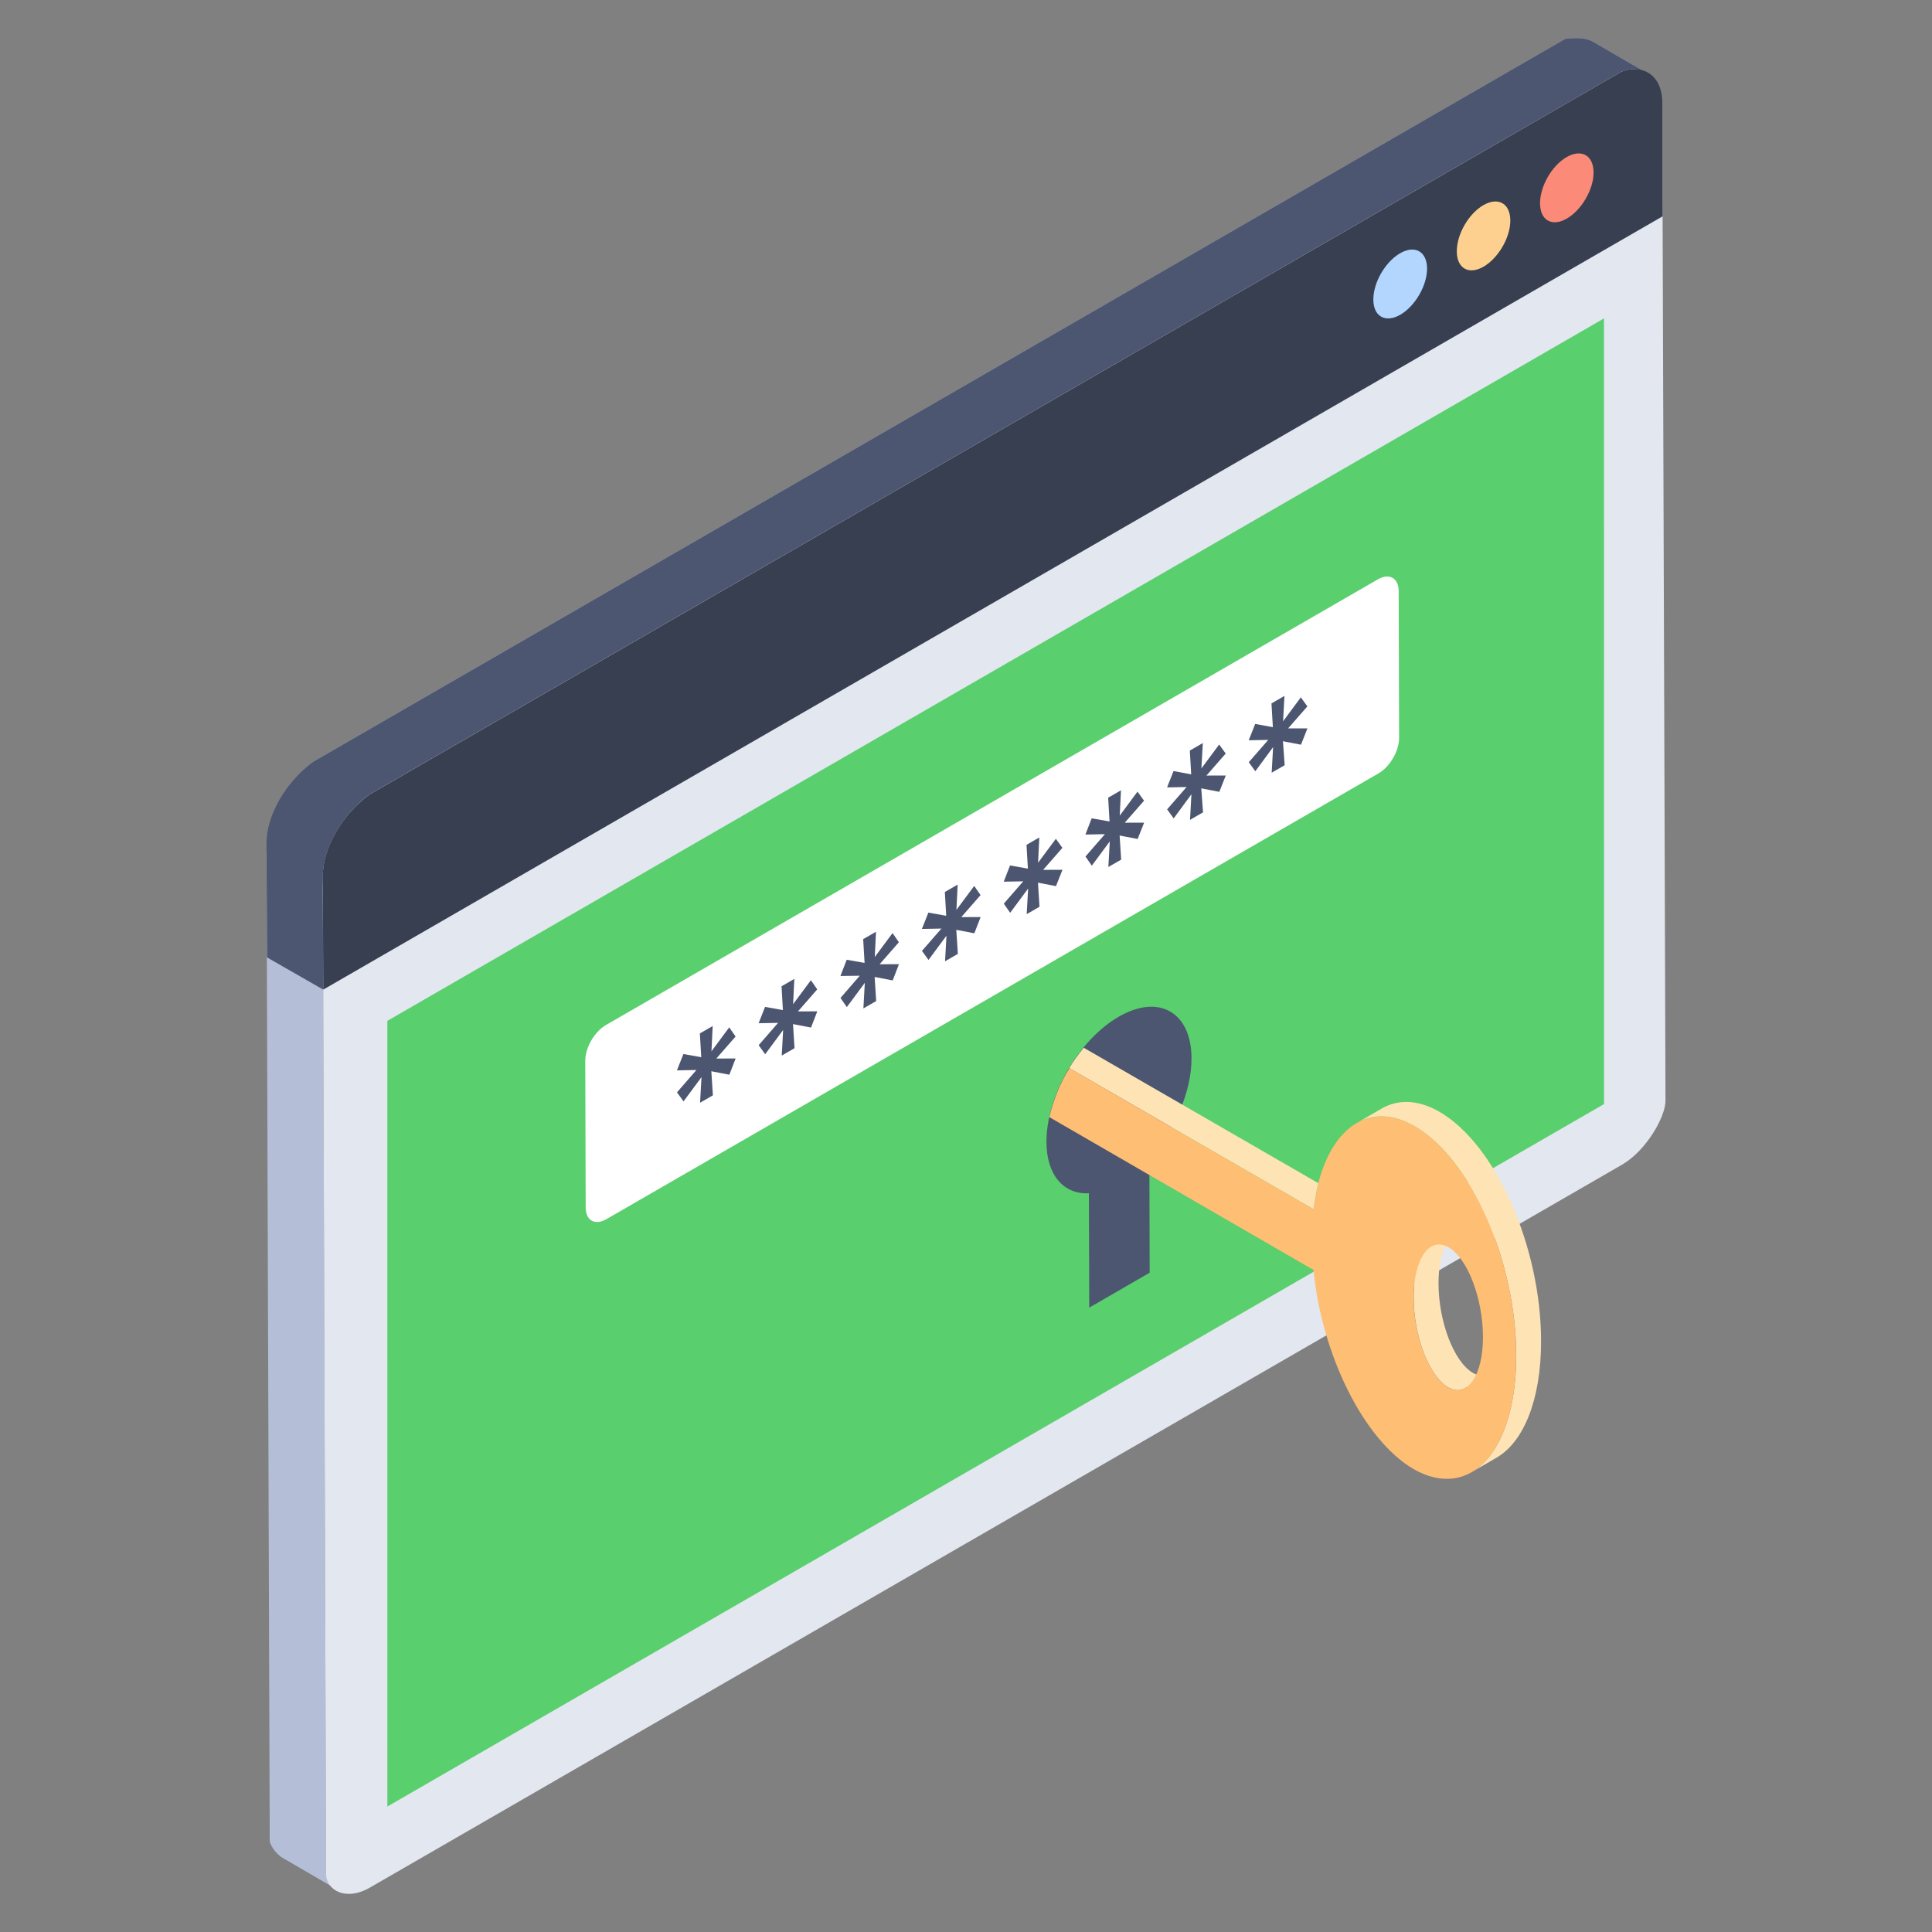 <svg width="88" height="88" viewBox="0 0 88 88" fill="none" xmlns="http://www.w3.org/2000/svg">
<rect x="0" y="0" width="88" height="88" fill="#808080" stroke="none"/>
<path d="M72.567 1.905C72.205 1.695 71.706 1.722 71.295 1.77L14.256 34.701C13.027 35.601 12.136 37.145 12.139 38.925L12.286 83.861C12.288 83.969 12.512 84.415 12.872 84.624L15.438 86.115C15.078 85.907 14.854 85.46 14.852 85.352L14.705 40.417C14.701 38.635 15.592 37.092 16.822 36.193L73.861 3.261C74.271 3.214 74.771 3.186 75.133 3.396L72.567 1.905Z" fill="#B4BED7"/>
<path d="M72.567 1.905C72.205 1.694 71.705 1.722 71.295 1.769L14.256 34.701C13.027 35.601 12.136 37.145 12.139 38.398L12.162 43.608L14.723 45.076L14.705 39.889C14.701 38.636 15.592 37.091 16.822 36.193L73.861 3.261C74.271 3.214 74.771 3.186 75.133 3.396L72.567 1.905Z" fill="#4C5671"/>
<path d="M73.862 3.261C74.814 2.901 75.71 3.412 75.714 5.193L75.861 50.129C75.865 50.875 74.974 52.419 73.883 53.049L16.843 85.98C15.753 86.61 14.856 86.099 14.852 85.352L14.705 40.417C14.701 38.636 15.593 37.092 16.822 36.193L73.862 3.261Z" fill="#E3E7F0"/>
<path d="M73.059 14.504L17.643 46.499L17.645 82.284L73.061 50.289L73.059 14.504Z" fill="#59CF6D"/>
<path d="M27.601 46.688C27.077 46.991 26.656 47.721 26.658 48.313L26.677 54.996C26.678 55.598 27.102 55.831 27.627 55.528L62.783 35.23C63.308 34.928 63.729 34.207 63.727 33.605L63.708 26.922C63.707 26.33 63.282 26.088 62.758 26.39L27.601 46.688Z" fill="white"/>
<path d="M57.914 32.039L57.977 33.122L57.172 32.974L56.878 33.718L57.767 33.701L56.88 34.718L57.178 35.13L57.988 34.03L57.923 35.196L58.515 34.854L58.436 33.762L59.258 33.92L59.552 33.176L58.671 33.178L59.549 32.175L59.251 31.763L58.442 32.854L58.506 31.698L57.914 32.039Z" fill="#4C5671"/>
<path d="M54.195 34.187L54.257 35.27L53.453 35.121L53.158 35.865L54.047 35.848L53.161 36.865L53.459 37.277L54.268 36.178L54.204 37.343L54.796 37.002L54.716 35.909L55.538 36.067L55.832 35.323L54.952 35.326L55.829 34.323L55.532 33.911L54.722 35.001L54.787 33.845L54.195 34.187Z" fill="#4C5671"/>
<path d="M50.475 36.334L50.538 37.417L49.724 37.273L49.439 38.013L50.328 37.995L49.442 39.013L49.731 39.43L50.549 38.325L50.484 39.491L51.068 39.154L50.997 38.057L51.819 38.215L52.113 37.471L51.232 37.473L52.11 36.47L51.812 36.058L51.003 37.149L51.059 35.997L50.475 36.334Z" fill="#4C5671"/>
<path d="M46.756 38.481L46.819 39.564L46.005 39.421L45.719 40.16L46.608 40.143L45.722 41.16L46.011 41.577L46.83 40.472L46.765 41.638L47.348 41.301L47.278 40.204L48.099 40.362L48.394 39.618L47.513 39.621L48.391 38.618L48.093 38.206L47.283 39.296L47.339 38.145L46.756 38.481Z" fill="#4C5671"/>
<path d="M43.037 40.629L43.099 41.712L42.286 41.568L41.992 42.312L42.88 42.295L41.994 43.312L42.292 43.724L43.11 42.62L43.046 43.785L43.629 43.449L43.558 42.352L44.38 42.51L44.666 41.77L43.785 41.773L44.663 40.77L44.374 40.353L43.564 41.443L43.62 40.292L43.037 40.629Z" fill="#4C5671"/>
<path d="M39.317 42.776L39.38 43.859L38.566 43.715L38.281 44.455L39.161 44.443L38.283 45.455L38.572 45.872L39.391 44.767L39.326 45.933L39.909 45.596L39.839 44.499L40.66 44.657L40.946 43.918L40.066 43.92L40.943 42.917L40.654 42.501L39.844 43.591L39.901 42.44L39.317 42.776Z" fill="#4C5671"/>
<path d="M35.598 44.924L35.66 46.007L34.847 45.863L34.553 46.607L35.442 46.59L34.556 47.607L34.853 48.019L35.671 46.914L35.607 48.08L36.19 47.743L36.119 46.646L36.941 46.804L37.227 46.065L36.346 46.068L37.224 45.065L36.935 44.648L36.125 45.738L36.181 44.587L35.598 44.924Z" fill="#4C5671"/>
<path d="M31.878 47.071L31.941 48.154L31.128 48.01L30.833 48.754L31.722 48.737L30.836 49.755L31.134 50.167L31.952 49.062L31.887 50.228L32.471 49.891L32.4 48.794L33.221 48.952L33.507 48.212L32.627 48.215L33.505 47.212L33.215 46.795L32.406 47.886L32.462 46.734L31.878 47.071Z" fill="#4C5671"/>
<path d="M50.958 46.309C49.133 47.362 47.659 49.914 47.665 52.019C47.669 53.544 48.465 54.41 49.598 54.351L49.613 59.56L52.366 57.97L52.352 52.761C53.495 51.506 54.276 49.73 54.272 48.205C54.266 46.1 52.782 45.255 50.958 46.309Z" fill="#4C5671"/>
<path d="M67.092 62.534C66.221 62.032 65.518 60.187 65.523 58.433C65.527 57.252 65.85 56.4 66.327 56.123L65.196 56.781C64.719 57.057 64.396 57.91 64.393 59.09C64.388 60.844 65.09 62.689 65.961 63.191C66.246 63.355 66.513 63.356 66.744 63.221L67.875 62.565C67.643 62.699 67.376 62.698 67.092 62.534Z" fill="#FEE4B5"/>
<path d="M65.566 50.642C64.587 50.076 63.676 50.062 62.923 50.499L61.792 51.156C62.545 50.718 63.456 50.733 64.435 51.299C67.006 52.783 69.076 57.479 69.063 61.786C69.056 64.45 68.255 66.343 67.037 67.051L68.168 66.394C69.386 65.686 70.186 63.792 70.194 61.13C70.206 56.821 68.137 52.126 65.566 50.642Z" fill="#FEE4B5"/>
<path d="M60.054 53.896L49.362 47.723C49.123 48.015 48.899 48.323 48.702 48.652L59.838 55.082C59.888 54.658 59.961 54.263 60.054 53.896Z" fill="#FEE4B5"/>
<path d="M64.444 51.301C62.435 50.147 60.724 51.28 60.048 53.886C59.968 54.264 59.889 54.662 59.829 55.08L48.71 48.655C48.273 49.351 47.974 50.126 47.795 50.883L59.829 57.845C60.207 61.723 62.116 65.582 64.384 66.914C66.97 68.386 69.058 66.099 69.058 61.783C69.078 57.486 67.01 52.792 64.444 51.301ZM65.955 63.195C65.1 62.698 64.384 60.848 64.384 59.098C64.404 57.327 65.1 56.313 65.975 56.81C66.85 57.308 67.547 59.157 67.547 60.908C67.547 62.658 66.831 63.693 65.955 63.195Z" fill="#FEBE74"/>
<path d="M75.714 4.665C75.71 3.412 74.813 2.901 73.861 3.26L16.822 36.193C15.592 37.092 14.701 38.636 14.705 39.889L14.723 45.076L75.731 9.852L75.714 4.665Z" fill="#373F51"/>
<path d="M67.565 9.345C68.238 8.957 68.791 9.261 68.793 10.045C68.795 10.818 68.246 11.758 67.573 12.147C66.901 12.535 66.357 12.225 66.355 11.453C66.353 10.669 66.893 9.734 67.565 9.345Z" fill="#FED090"/>
<path d="M63.774 11.535C64.446 11.146 64.999 11.451 65.001 12.234C65.003 13.007 64.454 13.948 63.782 14.336C63.109 14.724 62.556 14.42 62.554 13.647C62.552 12.863 63.101 11.923 63.774 11.535Z" fill="#B3D6FF"/>
<path d="M71.357 7.156C72.03 6.768 72.583 7.072 72.585 7.856C72.587 8.629 72.038 9.569 71.365 9.957C70.693 10.346 70.149 10.036 70.147 9.263C70.145 8.48 70.685 7.544 71.357 7.156Z" fill="#FC8A79"/>
</svg>
